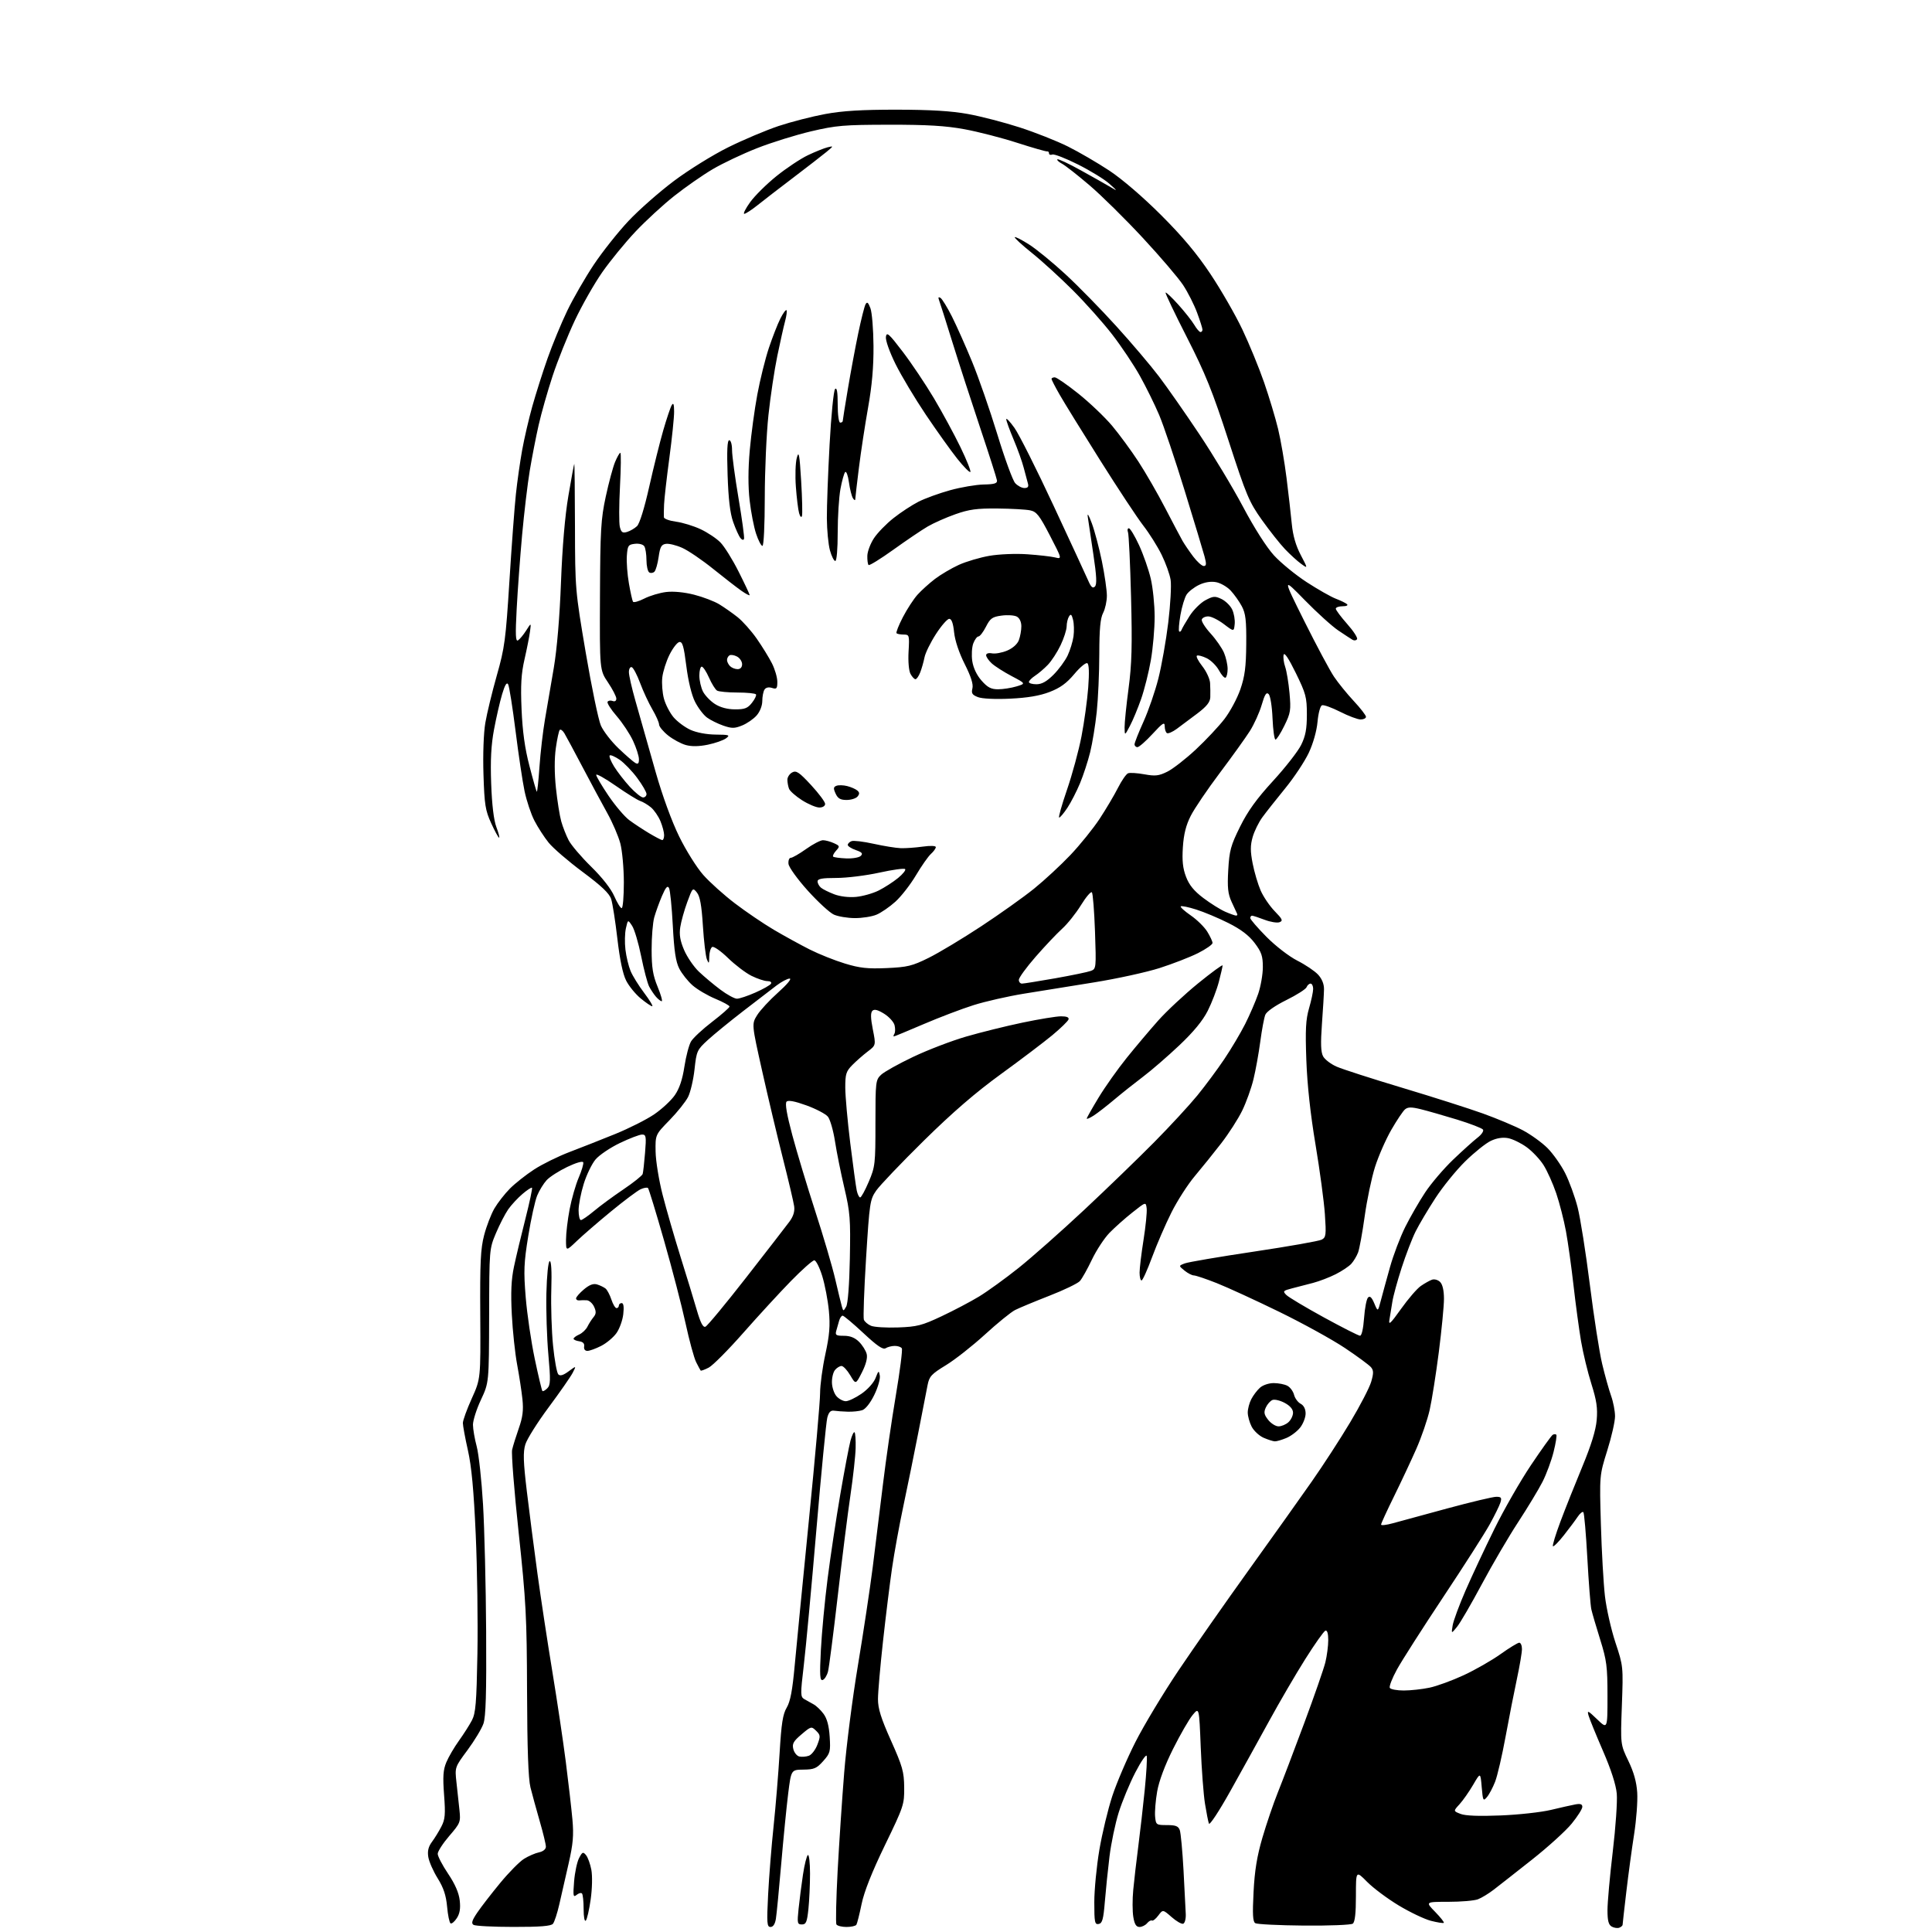 <?xml version="1.0" encoding="UTF-8" standalone="no"?>
<!-- Filename: 286bc8d7ed54e738a5ecfd8fe4b494a6a37ad7b1355ca5e8a9e600408ce4c0e2.svg -->
<!-- Created with https://svgstud.io -->
<svg
  version="1.1"
  xmlns="http://www.w3.org/2000/svg"
  xmlns:xlink="http://www.w3.org/1999/xlink"
  xmlns:svg="http://www.w3.org/2000/svg"
  xmlns:rdf="http://www.w3.org/1999/02/22-rdf-syntax-ns#"
  xmlns:cc="http://creativecommons.org/ns#"
  xmlns:dc="http://purl.org/dc/elements/1.1/"
  viewBox="0 0 768 768"
  width="768"
  height="768"
  role="img"
  aria-labelledby="titleID descID"
>
  <title id="titleID">bald weatherman</title>
  <desc id="descID">AI-generated SVG illustration: bald weatherman, created on https://svgstud.io</desc>

  <rect width="100%" height="100%" fill="white" />


  <path stroke="none" fill="black" fill-rule="evenodd" d="M643.69,766.29C642.97,766.57 641.62,766.37 640.69,765.85C639.42,765.13 639.00,763.52 639.00,759.31C639.00,756.24 639.94,745.80 641.09,736.11C642.25,726.43 642.97,716.02 642.69,713.00C642.37,709.46 640.42,703.41 637.20,696.00C634.46,689.67 631.89,683.38 631.49,682.00C630.85,679.75 631.19,679.90 634.89,683.45C639.00,687.41 639.00,687.41 639.00,674.21C639.00,662.46 638.68,660.01 636.10,651.76C634.51,646.67 632.92,641.26 632.58,639.73C632.24,638.21 631.52,629.03 630.99,619.33C630.46,609.63 629.75,601.43 629.40,601.10C629.06,600.77 628.04,601.61 627.14,602.96C626.24,604.32 623.77,607.61 621.66,610.29C619.55,612.97 617.60,614.93 617.32,614.65C617.04,614.37 618.39,609.95 620.31,604.82C622.23,599.69 626.14,589.88 629.00,583.00C632.52,574.51 634.36,568.57 634.71,564.49C635.13,559.73 634.68,556.72 632.60,550.12C631.15,545.53 629.30,537.89 628.49,533.14C627.69,528.39 626.34,518.42 625.50,511.00C624.66,503.57 623.31,493.87 622.49,489.43C621.67,484.99 619.93,478.20 618.62,474.34C617.30,470.48 615.05,465.45 613.60,463.16C612.15,460.86 609.12,457.65 606.87,456.02C604.61,454.38 601.29,452.77 599.48,452.43C597.33,452.03 594.95,452.40 592.61,453.52C590.63,454.45 586.07,458.11 582.46,461.65C578.86,465.18 573.51,471.77 570.58,476.29C567.64,480.80 564.12,486.75 562.74,489.50C561.36,492.25 558.85,498.77 557.16,504.00C555.47,509.23 553.81,515.30 553.48,517.50C553.14,519.70 552.63,522.85 552.34,524.50C551.90,526.98 552.70,526.25 556.95,520.29C559.77,516.32 563.30,512.23 564.79,511.20C566.28,510.17 568.27,509.05 569.22,508.71C570.18,508.36 571.62,508.76 572.47,509.61C573.45,510.59 574.00,513.01 574.00,516.32C574.00,519.17 573.07,528.70 571.95,537.50C570.82,546.30 569.18,556.65 568.31,560.50C567.44,564.35 565.05,571.33 562.98,576.00C560.92,580.67 556.93,589.17 554.12,594.88C551.30,600.59 549.00,605.62 549.00,606.04C549.00,606.47 551.14,606.23 553.75,605.50C556.36,604.78 566.13,602.12 575.46,599.59C584.79,597.07 593.48,595.00 594.78,595.00C596.76,595.00 597.03,595.36 596.45,597.25C596.07,598.49 594.14,602.42 592.16,606.00C590.18,609.58 581.86,622.59 573.67,634.91C565.48,647.24 557.22,660.16 555.32,663.63C553.41,667.10 552.13,670.41 552.48,670.97C552.83,671.54 555.32,672.00 558.01,672.00C560.70,672.00 565.29,671.50 568.20,670.89C571.12,670.29 577.25,668.05 581.84,665.92C586.43,663.79 593.04,660.01 596.52,657.52C600.01,655.03 603.34,653.00 603.93,653.00C604.52,653.00 605.00,654.13 605.00,655.52C605.00,656.90 604.11,662.19 603.02,667.27C601.93,672.35 599.90,682.68 598.51,690.24C597.13,697.79 595.25,705.89 594.34,708.24C593.43,710.58 591.97,713.34 591.09,714.37C589.60,716.12 589.47,715.87 589.00,710.37C588.50,704.50 588.50,704.50 585.59,709.50C583.98,712.25 581.55,715.72 580.18,717.22C577.69,719.93 577.69,719.93 580.60,721.06C582.50,721.81 587.98,722.02 596.50,721.67C603.65,721.39 612.65,720.39 616.50,719.47C620.35,718.54 624.74,717.56 626.25,717.28C628.24,716.91 629.00,717.18 629.00,718.25C629.00,719.07 627.11,722.06 624.79,724.90C622.48,727.75 615.39,734.18 609.04,739.20C602.69,744.21 595.84,749.60 593.80,751.16C591.77,752.73 588.93,754.46 587.49,755.00C586.05,755.55 580.76,756.00 575.73,756.00C566.59,756.00 566.59,756.00 570.48,759.98C572.62,762.17 574.17,764.14 573.94,764.36C573.70,764.58 571.38,764.21 568.80,763.55C566.21,762.88 560.44,760.12 555.96,757.42C551.48,754.71 545.83,750.49 543.41,748.03C539.00,743.56 539.00,743.56 539.00,753.66C539.00,760.58 538.61,764.05 537.75,764.68C537.06,765.19 528.35,765.53 518.39,765.45C508.42,765.36 499.70,764.93 498.99,764.49C498.01,763.89 497.85,760.97 498.31,752.10C498.74,743.58 499.68,737.85 501.83,730.50C503.44,725.00 506.20,716.90 507.97,712.50C509.74,708.10 514.45,695.73 518.44,685.00C522.43,674.27 526.21,663.39 526.85,660.81C527.48,658.23 528.00,654.25 528.00,651.97C528.00,649.34 527.59,647.97 526.87,648.21C526.25,648.42 522.64,653.52 518.85,659.54C515.05,665.57 508.63,676.58 504.57,684.00C500.50,691.42 493.55,703.99 489.12,711.91C484.58,720.03 480.84,725.71 480.56,724.91C480.28,724.14 479.58,720.58 479.00,717.00C478.42,713.42 477.66,703.33 477.31,694.56C476.68,678.62 476.68,678.62 474.09,681.74C472.66,683.45 469.17,689.52 466.31,695.22C463.03,701.79 460.71,708.01 459.99,712.14C459.36,715.74 459.00,720.22 459.17,722.09C459.49,725.40 459.63,725.50 463.88,725.50C467.35,725.50 468.41,725.91 468.98,727.50C469.38,728.60 470.05,735.80 470.47,743.50C470.89,751.20 471.29,759.03 471.36,760.90C471.44,762.78 470.98,764.49 470.34,764.71C469.71,764.93 467.63,763.74 465.73,762.06C462.26,759.02 462.26,759.02 460.44,761.45C459.44,762.79 458.30,763.69 457.92,763.45C457.54,763.22 456.67,763.69 455.99,764.51C455.31,765.33 453.95,766.00 452.97,766.00C451.66,766.00 450.99,764.93 450.51,762.03C450.14,759.85 450.12,755.01 450.48,751.28C450.83,747.55 451.73,739.77 452.48,734.00C453.23,728.23 454.39,718.06 455.06,711.40C455.72,704.75 456.07,698.71 455.83,697.99C455.59,697.27 453.55,700.24 451.30,704.59C449.05,708.94 446.08,716.10 444.70,720.50C443.32,724.90 441.68,732.77 441.04,738.00C440.40,743.23 439.57,751.32 439.19,755.99C438.62,762.95 438.18,764.54 436.75,764.81C435.19,765.11 435.00,764.18 435.00,756.17C435.00,751.24 435.91,741.87 437.01,735.35C438.12,728.83 440.43,719.23 442.14,714.00C443.86,708.77 447.99,699.10 451.34,692.50C454.68,685.90 462.40,673.08 468.50,664.00C474.61,654.92 487.19,636.92 496.48,624.00C505.76,611.08 517.01,595.28 521.47,588.90C525.94,582.52 532.80,571.95 536.71,565.40C540.63,558.86 544.39,551.60 545.07,549.28C546.06,545.88 546.05,544.76 544.99,543.49C544.27,542.63 539.60,539.18 534.60,535.84C529.60,532.50 517.86,526.03 508.51,521.47C499.15,516.90 488.00,511.78 483.72,510.08C479.45,508.39 475.33,507.00 474.58,507.00C473.84,507.00 472.16,506.13 470.86,505.08C468.50,503.16 468.50,503.16 471.00,502.21C472.38,501.69 484.75,499.58 498.50,497.53C512.25,495.47 524.35,493.34 525.39,492.78C527.11,491.87 527.23,490.95 526.66,482.64C526.32,477.61 524.64,465.18 522.94,455.00C520.91,442.90 519.65,431.30 519.29,421.45C518.85,409.29 519.06,405.32 520.37,400.79C521.27,397.71 522.00,394.25 522.00,393.10C522.00,391.94 521.54,391.00 520.97,391.00C520.40,391.00 519.69,391.64 519.39,392.42C519.09,393.20 515.47,395.50 511.35,397.54C506.91,399.73 503.49,402.12 502.98,403.38C502.51,404.54 501.61,409.32 500.99,414.00C500.37,418.68 499.15,425.43 498.28,429.00C497.42,432.57 495.40,438.20 493.79,441.50C492.18,444.80 488.42,450.65 485.44,454.50C482.46,458.35 477.75,464.20 474.97,467.50C472.18,470.80 467.99,477.32 465.65,482.00C463.30,486.68 459.85,494.66 457.97,499.75C456.09,504.84 454.21,509.00 453.78,509.00C453.35,509.00 453.00,507.59 453.00,505.87C453.00,504.15 453.71,498.30 454.57,492.88C455.43,487.46 455.99,481.83 455.82,480.37C455.50,477.73 455.50,477.73 450.15,481.97C447.20,484.30 443.10,487.95 441.03,490.08C438.96,492.22 435.82,497.01 434.05,500.73C432.28,504.45 430.13,508.28 429.28,509.23C428.43,510.18 422.96,512.82 417.12,515.09C411.28,517.37 405.15,519.92 403.50,520.76C401.85,521.60 396.45,525.99 391.50,530.52C386.55,535.04 379.57,540.53 376.00,542.70C370.26,546.20 369.41,547.12 368.73,550.58C368.31,552.74 366.65,561.25 365.04,569.50C363.43,577.75 360.77,590.80 359.14,598.50C357.50,606.20 355.45,617.45 354.58,623.50C353.70,629.55 352.09,642.60 351.00,652.50C349.91,662.40 349.01,672.71 349.01,675.41C349.00,679.18 350.20,683.02 354.18,691.91C358.77,702.18 359.37,704.30 359.43,710.52C359.50,717.30 359.23,718.11 351.76,733.52C346.59,744.19 343.52,751.95 342.50,756.86C341.67,760.91 340.73,764.62 340.43,765.11C340.13,765.60 338.36,766.00 336.50,766.00C334.64,766.00 332.84,765.55 332.50,765.00C332.16,764.46 332.38,754.89 332.97,743.75C333.57,732.61 334.75,714.95 335.59,704.50C336.43,694.05 338.88,674.92 341.04,662.00C343.19,649.07 345.84,631.52 346.92,623.00C348.00,614.47 349.83,599.62 350.99,590.00C352.15,580.38 354.45,564.51 356.10,554.74C357.75,544.97 358.83,536.53 358.49,535.99C358.16,535.44 356.90,535.01 355.69,535.02C354.49,535.02 352.85,535.44 352.06,535.94C351.00,536.61 348.69,535.04 343.21,529.92C339.13,526.12 335.42,523.00 334.97,523.00C334.51,523.00 333.88,523.90 333.57,525.00C333.26,526.10 332.74,527.90 332.43,529.00C331.94,530.74 332.34,531.00 335.48,531.00C337.96,531.00 339.84,531.75 341.50,533.41C342.83,534.74 344.19,536.91 344.52,538.23C344.91,539.77 344.24,542.36 342.65,545.51C340.17,550.40 340.17,550.40 337.99,546.70C336.78,544.66 335.23,543.00 334.52,543.00C333.82,543.00 332.65,543.71 331.93,544.59C331.20,545.46 330.65,547.74 330.71,549.65C330.76,551.56 331.59,554.00 332.56,555.06C333.52,556.13 335.17,557.00 336.22,557.00C337.28,557.00 340.09,555.66 342.46,554.03C344.94,552.32 347.33,549.65 348.05,547.78C349.23,544.74 349.35,544.67 349.74,546.83C349.97,548.11 348.98,551.57 347.53,554.52C345.96,557.74 344.03,560.17 342.73,560.58C341.54,560.96 338.98,561.23 337.03,561.17C335.09,561.12 332.64,560.94 331.59,560.78C330.19,560.58 329.46,561.32 328.86,563.54C328.42,565.21 326.47,585.23 324.53,608.04C322.59,630.84 320.34,655.11 319.52,661.97C318.14,673.65 318.15,674.51 319.77,675.46C320.72,676.02 322.36,676.93 323.40,677.49C324.45,678.04 326.23,679.74 327.36,681.26C328.76,683.15 329.53,686.02 329.81,690.37C330.19,696.29 330.01,696.96 327.23,700.07C324.64,702.97 323.61,703.41 319.37,703.45C314.50,703.50 314.50,703.50 313.31,713.00C312.66,718.23 311.41,730.83 310.54,741.00C309.67,751.17 308.72,760.96 308.43,762.75C308.09,764.85 307.34,766.00 306.30,766.00C304.87,766.00 304.76,764.56 305.34,753.13C305.70,746.06 306.68,733.79 307.52,725.88C308.35,717.97 309.43,704.88 309.91,696.79C310.61,685.09 311.18,681.41 312.74,678.79C314.17,676.37 315.01,671.94 315.91,662.00C316.59,654.58 319.14,628.50 321.57,604.06C324.01,579.62 326.00,557.00 326.00,553.79C326.00,550.59 326.94,543.61 328.10,538.28C329.75,530.67 330.05,526.98 329.49,521.05C329.10,516.90 327.91,510.69 326.85,507.25C325.79,503.81 324.37,501.00 323.69,501.00C323.01,501.00 318.83,504.71 314.39,509.25C309.96,513.79 301.46,523.04 295.49,529.81C289.53,536.58 283.34,542.81 281.74,543.64C280.13,544.47 278.69,545.00 278.53,544.82C278.38,544.65 277.57,543.15 276.74,541.50C275.90,539.85 274.00,532.88 272.51,526.00C271.02,519.12 267.18,504.35 263.98,493.17C260.79,481.99 257.91,472.58 257.59,472.26C257.27,471.94 255.94,472.16 254.65,472.75C253.35,473.34 248.06,477.31 242.89,481.56C237.73,485.80 231.59,491.11 229.25,493.35C225.00,497.42 225.00,497.42 225.00,492.80C225.00,490.26 225.65,484.80 226.44,480.67C227.23,476.55 228.85,470.91 230.04,468.14C231.23,465.37 232.04,462.63 231.85,462.05C231.64,461.44 229.03,462.18 225.50,463.87C222.20,465.45 218.51,467.81 217.30,469.13C216.09,470.45 214.40,473.19 213.55,475.22C212.70,477.26 211.10,484.48 210.00,491.28C208.25,502.00 208.12,505.23 208.98,515.71C209.52,522.36 211.14,533.36 212.57,540.15C214.00,546.94 215.37,552.70 215.61,552.94C215.85,553.18 216.72,552.71 217.55,551.88C218.84,550.59 218.90,548.71 217.98,538.44C217.39,531.87 217.04,520.91 217.20,514.08C217.37,506.97 217.93,501.52 218.50,501.33C219.14,501.12 219.38,505.21 219.15,512.75C218.96,519.21 219.27,529.18 219.85,534.89C220.42,540.61 221.36,545.76 221.94,546.34C222.67,547.07 223.91,546.70 226.06,545.11C229.13,542.84 229.13,542.84 227.65,545.71C226.84,547.28 222.52,553.48 218.07,559.47C213.62,565.46 209.45,572.09 208.82,574.21C207.90,577.27 208.02,581.08 209.42,592.78C210.39,600.88 212.29,615.60 213.64,625.50C215.00,635.40 217.66,652.90 219.55,664.39C221.44,675.88 223.86,692.08 224.92,700.39C225.98,708.70 227.16,719.01 227.55,723.30C228.11,729.59 227.81,732.98 226.03,740.80C224.81,746.13 223.15,753.42 222.34,756.98C221.53,760.55 220.39,764.03 219.81,764.73C219.04,765.65 214.74,766.00 204.13,765.98C196.08,765.98 188.93,765.61 188.23,765.16C187.27,764.55 187.63,763.37 189.73,760.28C191.25,758.03 195.33,752.76 198.80,748.55C202.26,744.35 206.54,740.01 208.30,738.92C210.06,737.82 212.74,736.66 214.25,736.34C215.92,735.98 217.00,735.09 217.00,734.08C217.00,733.16 215.90,728.61 214.55,723.96C213.21,719.31 211.55,713.25 210.86,710.50C210.01,707.06 209.58,695.18 209.51,672.50C209.42,642.65 209.10,636.61 206.18,609.28C204.40,592.66 203.23,577.81 203.58,576.28C203.93,574.75 205.13,570.91 206.24,567.74C207.79,563.35 208.13,560.62 207.68,556.24C207.35,553.08 206.40,546.90 205.58,542.50C204.75,538.10 203.79,529.10 203.45,522.50C203.00,513.68 203.23,508.65 204.32,503.50C205.13,499.65 207.17,491.11 208.85,484.53C210.52,477.94 211.71,472.37 211.48,472.15C211.26,471.92 209.55,473.04 207.69,474.62C205.83,476.20 203.29,478.94 202.05,480.70C200.82,482.47 198.61,486.74 197.15,490.20C194.51,496.47 194.50,496.64 194.44,523.05C194.37,549.61 194.37,549.61 191.19,556.42C189.43,560.16 188.01,564.64 188.01,566.36C188.02,568.09 188.69,571.98 189.50,575.00C190.31,578.02 191.44,588.38 192.01,598.00C192.58,607.62 193.14,630.35 193.25,648.50C193.40,673.20 193.12,682.43 192.17,685.19C191.46,687.22 188.61,691.95 185.84,695.69C180.79,702.50 180.79,702.50 181.45,708.50C181.82,711.80 182.35,716.75 182.64,719.50C183.15,724.30 182.99,724.71 178.58,729.83C176.06,732.76 174.00,735.96 174.00,736.93C174.00,737.89 175.85,741.45 178.12,744.82C180.90,748.96 182.41,752.43 182.75,755.46C183.11,758.67 182.77,760.70 181.58,762.51C180.66,763.92 179.55,764.84 179.10,764.56C178.65,764.28 178.03,761.30 177.73,757.93C177.32,753.43 176.32,750.43 173.99,746.67C172.23,743.85 170.56,740.04 170.26,738.21C169.87,735.82 170.28,734.11 171.70,732.19C172.80,730.71 174.48,727.97 175.45,726.09C176.94,723.22 177.11,721.23 176.53,713.50C175.98,706.20 176.16,703.55 177.43,700.52C178.30,698.43 180.55,694.58 182.42,691.98C184.29,689.37 186.62,685.72 187.59,683.87C189.09,681.01 189.42,677.01 189.78,657.50C190.01,644.85 189.71,623.48 189.11,610.00C188.33,592.45 187.45,582.96 186.01,576.55C184.90,571.63 184.00,566.74 184.00,565.68C184.00,564.62 185.59,560.23 187.53,555.93C191.07,548.10 191.07,548.10 190.91,522.80C190.78,501.84 191.04,496.39 192.45,491.00C193.38,487.43 195.22,482.65 196.53,480.39C197.85,478.13 200.63,474.57 202.71,472.47C204.79,470.38 209.14,466.95 212.36,464.86C215.58,462.77 221.88,459.67 226.36,457.96C230.84,456.26 238.99,453.04 244.49,450.81C249.98,448.58 256.97,445.06 260.03,442.98C263.08,440.91 266.78,437.47 268.25,435.35C270.07,432.72 271.28,429.13 272.06,424.00C272.69,419.88 273.88,415.38 274.69,414.00C275.51,412.62 279.28,409.11 283.09,406.19C286.89,403.27 290.00,400.54 290.00,400.12C290.00,399.71 287.46,398.32 284.36,397.03C281.26,395.74 277.18,393.34 275.30,391.69C273.42,390.04 271.04,387.04 270.02,385.03C268.62,382.29 267.98,378.03 267.45,367.94C267.06,360.55 266.39,353.83 265.94,353.00C265.35,351.89 264.63,352.70 263.14,356.18C262.04,358.75 260.66,362.57 260.07,364.67C259.49,366.78 259.02,372.55 259.03,377.50C259.04,384.65 259.53,387.68 261.41,392.25C262.71,395.41 263.45,398.00 263.04,398.00C262.64,398.00 261.62,397.21 260.78,396.25C259.94,395.29 258.71,393.44 258.04,392.15C257.37,390.85 255.95,385.47 254.89,380.19C253.82,374.90 252.20,369.44 251.28,368.04C249.60,365.50 249.60,365.50 248.81,369.00C248.37,370.93 248.29,374.75 248.62,377.50C248.95,380.25 249.86,384.05 250.65,385.95C251.43,387.86 253.87,391.79 256.07,394.70C258.27,397.62 259.70,400.00 259.26,400.00C258.82,400.00 256.77,398.61 254.70,396.90C252.63,395.20 250.03,392.02 248.92,389.83C247.58,387.22 246.39,381.52 245.42,373.18C244.61,366.21 243.50,359.10 242.95,357.39C242.21,355.13 239.12,352.19 231.60,346.60C225.91,342.37 219.83,337.13 218.08,334.95C216.33,332.78 213.80,328.86 212.45,326.25C211.09,323.64 209.33,318.35 208.52,314.50C207.71,310.65 206.10,299.85 204.93,290.50C203.75,281.15 202.44,272.85 202.00,272.05C201.44,271.04 200.71,272.24 199.59,276.00C198.71,278.97 197.27,285.24 196.39,289.95C195.23,296.14 194.91,302.09 195.25,311.50C195.55,319.92 196.28,326.00 197.31,328.75C198.19,331.09 198.68,333.00 198.40,333.00C198.12,333.00 196.70,330.41 195.26,327.25C192.93,322.16 192.57,319.93 192.19,307.87C191.93,299.92 192.24,291.39 192.92,287.37C193.56,283.59 195.62,275.10 197.49,268.50C200.61,257.53 201.04,254.32 202.50,231.00C203.38,216.97 204.54,201.45 205.07,196.50C205.59,191.55 206.71,183.68 207.55,179.00C208.39,174.32 210.22,166.45 211.61,161.50C213.00,156.55 215.71,148.00 217.65,142.50C219.58,137.00 223.12,128.45 225.50,123.50C227.89,118.55 232.65,110.30 236.08,105.16C239.51,100.03 245.70,92.23 249.83,87.84C253.96,83.45 262.08,76.30 267.88,71.95C273.67,67.60 283.38,61.57 289.46,58.56C295.53,55.55 304.57,51.74 309.54,50.08C314.51,48.43 322.84,46.29 328.04,45.33C334.94,44.05 342.63,43.59 356.50,43.60C369.96,43.62 378.21,44.12 384.79,45.32C389.90,46.25 399.12,48.64 405.29,50.63C411.46,52.62 420.10,56.04 424.50,58.23C428.90,60.42 436.32,64.75 441.00,67.84C446.07,71.19 454.36,78.31 461.54,85.49C470.11,94.05 475.79,100.83 481.23,109.01C485.44,115.33 491.13,125.22 493.87,131.00C496.61,136.78 500.49,146.22 502.49,152.00C504.49,157.78 507.00,166.10 508.06,170.50C509.12,174.90 510.63,183.68 511.42,190.00C512.21,196.32 513.15,204.57 513.51,208.31C513.96,212.91 515.11,216.91 517.06,220.61C519.94,226.10 519.94,226.10 517.22,224.13C515.72,223.05 512.86,220.44 510.84,218.33C508.83,216.23 504.69,210.99 501.63,206.70C496.54,199.54 495.44,196.93 488.38,175.20C481.99,155.52 479.18,148.55 471.82,134.11C466.94,124.55 463.13,116.54 463.34,116.32C463.56,116.10 465.84,118.25 468.39,121.09C470.95,123.94 473.81,127.55 474.74,129.13C475.67,130.71 476.78,132.00 477.22,132.00C477.65,132.00 478.00,131.57 478.00,131.04C478.00,130.51 477.04,127.47 475.86,124.29C474.68,121.10 472.19,116.18 470.32,113.34C468.46,110.51 461.25,102.06 454.30,94.58C447.35,87.09 437.81,77.67 433.08,73.64C428.36,69.61 423.45,65.76 422.16,65.08C420.88,64.40 420.05,63.61 420.33,63.34C420.61,63.06 424.81,65.03 429.67,67.72C434.52,70.41 439.85,73.41 441.50,74.40C444.33,76.10 444.30,76.02 441.00,73.05C439.07,71.31 433.48,67.88 428.57,65.41C423.66,62.94 419.05,61.15 418.32,61.43C417.59,61.71 417.00,61.50 417.00,60.97C417.00,60.44 416.66,60.08 416.25,60.18C415.84,60.28 410.50,58.75 404.38,56.78C398.27,54.80 388.82,52.37 383.38,51.37C375.92,50.00 368.60,49.56 353.50,49.58C335.48,49.60 332.40,49.86 322.40,52.21C316.30,53.65 306.62,56.66 300.90,58.92C295.18,61.17 287.26,64.92 283.30,67.26C279.34,69.59 272.47,74.38 268.02,77.90C263.57,81.42 256.62,87.82 252.56,92.13C248.51,96.43 242.60,103.66 239.43,108.18C236.26,112.71 231.33,121.38 228.47,127.45C225.61,133.53 221.64,143.45 219.65,149.50C217.66,155.55 215.17,164.32 214.11,169.00C213.05,173.68 211.47,181.78 210.60,187.00C209.73,192.22 208.36,203.75 207.55,212.60C206.75,221.46 205.77,234.70 205.39,242.01C204.83,252.47 204.95,255.15 205.92,254.55C206.60,254.13 208.06,252.37 209.16,250.64C211.15,247.50 211.15,247.50 210.69,251.00C210.44,252.93 209.46,257.88 208.52,262.00C207.18,267.84 206.92,272.27 207.33,282.00C207.71,290.78 208.63,297.46 210.45,304.43C211.86,309.89 213.19,314.52 213.38,314.72C213.58,314.91 214.06,310.44 214.45,304.79C214.84,299.13 215.83,290.68 216.63,286.00C217.44,281.32 219.02,272.10 220.14,265.50C221.41,257.98 222.48,245.29 223.00,231.50C223.54,217.32 224.58,205.08 225.95,197.05C227.11,190.21 228.16,184.51 228.28,184.39C228.40,184.27 228.53,195.49 228.56,209.33C228.61,234.20 228.67,234.80 232.84,259.44C235.17,273.15 237.88,286.20 238.87,288.44C239.86,290.67 243.01,294.74 245.87,297.48C248.74,300.22 251.73,302.83 252.54,303.28C253.63,303.89 254.00,303.52 253.99,301.80C253.98,300.53 252.93,297.25 251.65,294.50C250.37,291.74 247.44,287.32 245.15,284.67C242.85,282.02 241.22,279.45 241.52,278.97C241.82,278.48 242.72,278.34 243.53,278.65C244.42,278.99 245.00,278.62 245.00,277.71C245.00,276.88 243.51,273.99 241.69,271.28C238.37,266.36 238.37,266.36 238.50,236.93C238.61,210.74 238.86,206.39 240.80,197.40C242.00,191.84 243.66,185.66 244.50,183.65C245.34,181.64 246.28,180.00 246.59,180.00C246.91,180.00 246.84,186.04 246.45,193.41C246.06,200.79 246.04,208.02 246.40,209.47C246.95,211.63 247.47,211.99 249.28,211.45C250.50,211.09 252.27,210.05 253.22,209.15C254.26,208.14 256.16,202.02 258.07,193.50C259.80,185.80 262.31,175.71 263.65,171.08C264.99,166.45 266.50,161.95 267.01,161.08C267.69,159.93 267.95,160.61 267.97,163.62C267.99,165.88 267.13,174.20 266.07,182.12C265.01,190.03 264.07,198.30 263.98,200.50C263.88,202.70 263.85,205.00 263.90,205.62C263.96,206.24 266.14,207.03 268.75,207.38C271.36,207.73 275.75,209.08 278.50,210.37C281.25,211.66 284.79,214.01 286.36,215.61C287.94,217.20 291.20,222.43 293.61,227.23C296.03,232.03 298.00,236.22 298.00,236.55C298.00,236.87 296.54,236.11 294.75,234.86C292.96,233.61 287.90,229.69 283.50,226.15C279.10,222.60 273.57,218.84 271.21,217.79C268.85,216.73 265.93,216.01 264.72,216.19C262.91,216.44 262.39,217.37 261.82,221.39C261.44,224.07 260.69,226.71 260.15,227.25C259.61,227.79 258.69,227.92 258.09,227.55C257.49,227.18 256.99,225.00 256.98,222.69C256.98,220.39 256.59,217.90 256.13,217.17C255.65,216.41 254.03,215.98 252.39,216.17C249.74,216.47 249.47,216.87 249.18,220.95C249.01,223.40 249.37,228.33 250.00,231.90C250.62,235.47 251.35,238.75 251.62,239.19C251.89,239.63 253.92,239.06 256.12,237.94C258.33,236.81 262.26,235.64 264.85,235.33C267.74,234.99 272.03,235.41 275.95,236.41C279.46,237.31 283.95,239.02 285.92,240.22C287.89,241.42 291.16,243.71 293.19,245.32C295.21,246.92 298.64,250.77 300.81,253.87C302.97,256.97 305.70,261.39 306.87,263.71C308.04,266.03 309.00,269.32 309.00,271.03C309.00,273.74 308.73,274.05 306.88,273.46C305.54,273.04 304.43,273.29 303.89,274.14C303.42,274.89 303.02,276.94 303.02,278.69C303.01,280.57 302.07,282.94 300.75,284.43C299.51,285.83 296.93,287.61 295.00,288.39C292.02,289.60 290.91,289.61 287.56,288.46C285.39,287.71 282.46,286.27 281.06,285.25C279.65,284.23 277.50,281.39 276.27,278.95C274.91,276.23 273.57,270.69 272.82,264.72C271.83,256.85 271.28,254.99 270.04,255.22C269.19,255.37 267.43,257.66 266.12,260.30C264.81,262.93 263.53,266.99 263.27,269.31C263.01,271.62 263.30,275.41 263.92,277.71C264.54,280.02 266.26,283.34 267.73,285.10C269.21,286.85 272.24,289.11 274.46,290.12C276.87,291.22 280.92,291.98 284.50,292.01C289.91,292.06 290.32,292.20 288.62,293.49C287.58,294.27 284.34,295.41 281.42,296.02C277.87,296.75 274.94,296.80 272.62,296.16C270.71,295.63 267.54,293.92 265.57,292.35C263.61,290.78 261.99,288.82 261.99,288.00C261.98,287.18 260.79,284.48 259.33,282.00C257.88,279.52 255.69,274.82 254.47,271.54C253.25,268.27 251.75,265.42 251.13,265.21C250.51,265.00 250.00,265.88 250.00,267.17C250.00,268.46 251.16,273.56 252.57,278.51C253.98,283.45 255.39,288.40 255.69,289.50C256.00,290.60 258.24,298.48 260.66,307.00C263.32,316.35 267.02,326.47 269.97,332.50C272.66,338.00 276.97,344.88 279.55,347.79C282.12,350.70 287.79,355.79 292.14,359.10C296.49,362.42 303.43,367.13 307.57,369.58C311.71,372.02 318.14,375.55 321.84,377.42C325.55,379.29 331.86,381.81 335.86,383.02C341.76,384.82 344.87,385.16 352.45,384.83C360.72,384.46 362.60,384.01 369.14,380.77C373.19,378.77 382.57,373.13 390.00,368.24C397.43,363.35 406.89,356.62 411.04,353.27C415.18,349.92 421.71,343.88 425.54,339.84C429.37,335.80 434.57,329.35 437.11,325.50C439.64,321.65 442.92,316.12 444.40,313.20C445.87,310.29 447.69,307.67 448.43,307.39C449.17,307.10 452.09,307.29 454.91,307.80C459.24,308.59 460.65,308.43 464.04,306.75C466.24,305.66 471.34,301.69 475.36,297.94C479.38,294.18 484.51,288.72 486.75,285.80C488.99,282.89 491.84,277.57 493.07,274.00C494.84,268.84 495.33,265.12 495.40,256.00C495.48,246.57 495.16,243.87 493.64,241.00C492.61,239.07 490.62,236.27 489.21,234.76C487.80,233.26 485.20,231.75 483.42,231.42C481.35,231.03 478.93,231.41 476.66,232.49C474.71,233.42 472.48,235.15 471.70,236.34C470.92,237.53 469.81,241.20 469.24,244.50C468.67,247.80 468.44,250.72 468.74,251.00C469.03,251.28 469.45,251.00 469.68,250.39C469.90,249.77 471.33,247.30 472.86,244.89C474.39,242.47 477.22,239.65 479.15,238.61C482.27,236.94 482.98,236.88 485.57,238.12C487.17,238.89 489.08,240.76 489.80,242.27C490.53,243.79 490.98,246.40 490.81,248.08C490.50,251.13 490.50,251.13 486.50,248.09C484.30,246.42 481.52,245.04 480.33,245.03C479.14,245.01 477.97,245.56 477.73,246.25C477.48,246.94 479.06,249.44 481.22,251.81C483.38,254.18 485.79,257.65 486.58,259.53C487.36,261.40 488.00,264.27 488.00,265.91C488.00,267.54 487.64,269.11 487.19,269.38C486.75,269.65 485.57,268.36 484.57,266.50C483.57,264.65 481.37,262.46 479.67,261.64C477.97,260.81 476.23,260.36 475.79,260.63C475.36,260.90 476.32,262.78 477.92,264.81C479.53,266.84 480.93,269.85 481.03,271.50C481.13,273.15 481.16,275.70 481.11,277.16C481.03,279.12 479.67,280.82 475.91,283.66C473.11,285.77 469.45,288.50 467.79,289.73C466.12,290.96 464.36,291.72 463.88,291.42C463.39,291.13 463.00,289.90 462.99,288.69C462.99,286.86 462.20,287.35 458.15,291.75C455.49,294.64 452.79,297.00 452.16,297.00C451.52,297.00 451.00,296.49 451.00,295.88C451.00,295.26 452.60,291.20 454.56,286.87C456.52,282.53 459.18,274.82 460.47,269.72C461.76,264.63 463.53,254.62 464.40,247.48C465.26,240.34 465.69,232.70 465.34,230.50C464.99,228.30 463.38,223.80 461.75,220.50C460.13,217.20 456.86,212.00 454.49,208.95C452.11,205.89 444.38,194.18 437.30,182.93C430.21,171.68 422.97,159.95 421.21,156.86C419.44,153.78 418.00,150.97 418.00,150.63C418.00,150.28 418.58,150.00 419.29,150.00C420.00,150.00 424.23,152.93 428.70,156.50C433.17,160.08 439.19,165.82 442.08,169.25C444.96,172.69 449.67,179.10 452.54,183.50C455.41,187.90 460.21,196.22 463.20,202.00C466.20,207.78 469.29,213.62 470.07,215.00C470.86,216.38 472.78,219.19 474.33,221.25C475.89,223.31 477.77,225.00 478.50,225.00C479.56,225.00 479.63,224.21 478.84,221.25C478.29,219.19 474.72,207.38 470.91,195.00C467.10,182.62 462.55,169.12 460.80,165.00C459.06,160.88 455.62,153.90 453.17,149.50C450.73,145.10 445.76,137.68 442.15,133.00C438.54,128.32 431.51,120.43 426.54,115.46C421.57,110.48 414.22,103.78 410.22,100.57C406.22,97.36 403.14,94.53 403.39,94.28C403.63,94.03 406.23,95.37 409.17,97.25C412.10,99.13 418.60,104.46 423.61,109.09C428.61,113.71 437.68,122.97 443.74,129.66C449.81,136.34 457.45,145.34 460.72,149.66C463.99,153.97 471.20,164.29 476.74,172.59C482.29,180.89 490.12,193.91 494.16,201.53C498.56,209.84 503.47,217.54 506.42,220.77C509.13,223.73 514.98,228.52 519.42,231.41C523.87,234.30 529.08,237.26 531.00,237.99C532.92,238.72 534.93,239.70 535.45,240.16C535.99,240.64 535.24,241.00 533.70,241.00C532.21,241.00 531.00,241.43 531.00,241.97C531.00,242.50 533.04,245.22 535.52,248.03C538.01,250.83 539.78,253.55 539.45,254.08C539.13,254.60 538.33,254.72 537.68,254.35C537.03,253.97 534.48,252.30 532.00,250.63C529.52,248.97 523.52,243.53 518.65,238.55C509.81,229.50 509.81,229.50 518.53,247.00C523.33,256.62 528.62,266.52 530.29,269.00C531.96,271.48 535.50,275.84 538.16,278.69C540.82,281.54 543.00,284.36 543.00,284.94C543.00,285.52 542.04,286.00 540.87,286.00C539.70,286.00 536.04,284.63 532.74,282.95C529.43,281.27 526.18,280.10 525.51,280.36C524.83,280.62 524.05,283.52 523.74,286.91C523.41,290.57 522.02,295.49 520.26,299.25C518.64,302.69 514.44,309.03 510.91,313.35C507.39,317.66 503.30,322.84 501.83,324.85C500.36,326.86 498.61,330.41 497.95,332.75C497.00,336.07 497.00,338.36 497.95,343.25C498.62,346.69 500.05,351.52 501.13,354.00C502.21,356.48 504.73,360.17 506.72,362.22C509.81,365.39 510.09,366.03 508.63,366.59C507.69,366.95 505.01,366.51 502.68,365.62C500.34,364.73 498.11,364.00 497.72,364.00C497.32,364.00 497.00,364.43 497.00,364.95C497.00,365.47 499.90,368.83 503.44,372.41C507.08,376.08 512.42,380.20 515.69,381.86C518.89,383.48 522.59,385.97 523.93,387.40C525.49,389.08 526.34,391.15 526.31,393.25C526.29,395.04 525.92,401.25 525.49,407.05C524.93,414.77 525.05,418.23 525.95,419.90C526.62,421.16 529.05,423.01 531.34,424.01C533.63,425.02 545.40,428.81 557.50,432.44C569.60,436.07 584.00,440.66 589.50,442.64C595.00,444.62 602.11,447.60 605.30,449.28C608.48,450.96 612.91,454.15 615.14,456.37C617.36,458.60 620.52,463.07 622.16,466.31C623.80,469.56 626.02,475.65 627.11,479.86C628.19,484.06 630.39,497.93 631.99,510.69C633.59,523.44 635.79,537.62 636.89,542.19C637.98,546.76 639.58,552.47 640.44,554.88C641.30,557.28 642.00,560.94 642.00,563.00C642.00,565.07 640.61,571.20 638.90,576.63C635.81,586.50 635.81,586.50 636.38,606.00C636.69,616.73 637.42,629.55 637.99,634.50C638.57,639.45 640.45,647.75 642.16,652.93C645.27,662.30 645.28,662.48 644.72,677.91C644.15,693.44 644.15,693.44 647.29,699.96C649.45,704.43 650.56,708.38 650.82,712.59C651.04,715.96 650.48,723.39 649.59,729.11C648.69,734.82 647.30,745.12 646.49,752.00C645.68,758.88 645.01,764.79 645.01,765.14C645.00,765.50 644.41,766.01 643.69,766.29zM318.76,765.00C316.96,765.00 316.85,764.51 317.45,758.75C317.81,755.31 318.59,749.22 319.19,745.22C319.79,741.22 320.67,737.70 321.14,737.41C321.61,737.12 322.00,740.44 322.00,744.79C322.00,749.15 321.71,755.47 321.36,758.85C320.81,764.07 320.42,765.00 318.76,765.00zM232.88,763.45C232.37,764.00 232.00,762.10 232.00,758.87C232.00,755.82 231.70,753.04 231.34,752.68C230.98,752.31 230.01,752.58 229.19,753.26C227.87,754.35 227.75,753.69 228.21,747.94C228.50,744.33 229.39,740.13 230.19,738.61C231.48,736.15 231.78,736.02 232.95,737.44C233.68,738.32 234.63,740.94 235.07,743.27C235.52,745.67 235.41,750.74 234.81,755.00C234.23,759.12 233.36,762.93 232.88,763.45zM321.50,697.95C322.60,697.58 324.13,695.61 324.91,693.57C326.20,690.18 326.16,689.72 324.41,688.00C322.54,686.18 322.42,686.21 318.61,689.44C315.38,692.18 314.83,693.17 315.36,695.30C315.71,696.70 316.79,698.03 317.75,698.24C318.71,698.46 320.40,698.33 321.50,697.95zM327.04,667.82C325.92,668.19 325.79,666.11 326.31,655.89C326.66,649.07 327.86,636.30 328.99,627.50C330.11,618.70 332.38,603.64 334.03,594.04C335.68,584.44 337.51,574.83 338.08,572.69C338.66,570.55 339.39,569.05 339.70,569.36C340.01,569.68 340.21,572.48 340.13,575.60C340.06,578.71 339.13,587.16 338.06,594.38C336.99,601.60 334.72,619.65 333.01,634.50C331.30,649.35 329.56,662.82 329.15,664.43C328.74,666.04 327.79,667.57 327.04,667.82zM579.20,646.68C576.90,649.50 576.90,649.50 577.45,646.15C577.74,644.31 580.05,638.08 582.56,632.30C585.08,626.52 590.23,615.51 594.02,607.83C597.80,600.14 604.36,588.70 608.59,582.40C612.82,576.10 616.70,570.69 617.21,570.37C617.72,570.06 618.36,570.03 618.65,570.31C618.93,570.60 618.45,573.68 617.57,577.16C616.70,580.65 614.73,585.98 613.19,589.01C611.65,592.04 607.30,599.24 603.53,605.01C599.75,610.78 593.25,621.88 589.08,629.68C584.91,637.48 580.47,645.13 579.20,646.68zM506.78,572.96C506.08,572.94 504.07,572.30 502.31,571.54C500.56,570.77 498.43,568.79 497.56,567.13C496.70,565.46 496.00,562.93 496.00,561.50C496.00,560.07 496.63,557.68 497.40,556.20C498.17,554.71 499.71,552.66 500.84,551.65C501.99,550.60 504.38,549.80 506.32,549.80C508.21,549.80 510.66,550.28 511.76,550.87C512.87,551.46 514.05,553.07 514.40,554.44C514.74,555.82 515.92,557.42 517.01,558.01C518.28,558.68 519.00,560.10 519.00,561.90C519.00,563.46 518.02,565.97 516.83,567.49C515.64,569.00 513.18,570.86 511.36,571.62C509.55,572.38 507.49,572.98 506.78,572.96zM508.24,567.00C509.40,567.00 511.17,566.26 512.17,565.35C513.18,564.43 514.00,562.74 514.00,561.57C514.00,560.20 512.84,558.83 510.70,557.68C508.89,556.70 506.70,556.18 505.84,556.51C504.98,556.84 503.78,558.18 503.19,559.49C502.30,561.43 502.48,562.34 504.13,564.43C505.24,565.84 507.09,567.00 508.24,567.00zM233.50,537.00C232.54,537.00 232.03,536.30 232.21,535.25C232.40,534.08 231.75,533.39 230.25,533.18C229.01,533.00 228.00,532.55 228.00,532.17C228.00,531.79 229.00,531.03 230.23,530.49C231.46,529.94 232.94,528.54 233.52,527.36C234.10,526.18 235.19,524.48 235.94,523.58C236.99,522.31 237.04,521.39 236.17,519.47C235.55,518.11 234.25,516.95 233.27,516.88C232.30,516.82 230.94,516.84 230.25,516.93C229.56,517.01 229.00,516.66 229.00,516.13C229.00,515.61 230.40,514.00 232.11,512.56C234.30,510.72 235.86,510.13 237.36,510.59C238.54,510.95 240.04,511.68 240.70,512.20C241.36,512.73 242.41,514.70 243.03,516.58C243.65,518.46 244.57,520.00 245.08,520.00C245.58,520.00 246.00,519.55 246.00,519.00C246.00,518.45 246.51,518.00 247.13,518.00C247.87,518.00 248.09,519.50 247.76,522.41C247.49,524.83 246.27,528.22 245.05,529.93C243.83,531.64 241.09,533.94 238.96,535.02C236.82,536.11 234.37,537.00 233.50,537.00zM540.62,530.97C541.29,530.99 541.93,528.19 542.24,523.93C542.52,520.04 543.22,516.38 543.81,515.79C544.57,515.03 545.29,515.71 546.30,518.11C547.72,521.50 547.72,521.50 548.90,517.00C549.55,514.52 551.18,508.56 552.53,503.75C553.87,498.94 556.61,491.74 558.60,487.75C560.60,483.76 564.16,477.57 566.53,474.00C568.89,470.43 573.90,464.56 577.66,460.96C581.42,457.37 585.78,453.45 587.33,452.25C588.89,451.06 589.88,449.62 589.53,449.05C589.18,448.49 584.53,446.69 579.20,445.05C573.86,443.42 567.36,441.56 564.75,440.92C561.07,440.02 559.66,440.04 558.53,440.98C557.72,441.65 555.26,445.31 553.07,449.12C550.87,452.94 547.95,459.60 546.58,463.92C545.22,468.25 543.37,477.07 542.48,483.52C541.58,489.98 540.40,496.44 539.86,497.88C539.31,499.32 538.10,501.33 537.18,502.36C536.26,503.38 533.47,505.25 530.98,506.51C528.50,507.77 524.45,509.32 521.98,509.97C519.52,510.61 515.75,511.59 513.61,512.14C510.01,513.08 509.84,513.27 511.36,514.79C512.27,515.69 518.97,519.69 526.25,523.68C533.54,527.67 540.00,530.95 540.62,530.97zM280.42,527.39C281.16,527.11 288.46,518.30 296.64,507.81C304.81,497.33 312.54,487.35 313.81,485.63C315.38,483.49 315.98,481.55 315.69,479.50C315.46,477.85 313.45,469.30 311.22,460.50C308.99,451.70 305.28,436.08 302.98,425.79C298.79,407.08 298.79,407.08 300.96,403.56C302.16,401.62 305.92,397.55 309.32,394.52C312.86,391.36 314.82,389.01 313.90,389.00C313.02,389.00 310.67,390.24 308.68,391.75C306.69,393.26 300.73,397.84 295.44,401.92C290.14,406.01 283.81,411.18 281.36,413.42C277.09,417.34 276.88,417.80 276.09,425.04C275.64,429.19 274.48,434.14 273.53,436.04C272.57,437.94 269.25,442.10 266.14,445.29C260.50,451.07 260.50,451.07 260.61,457.79C260.67,461.48 261.93,469.23 263.41,475.00C264.89,480.77 268.08,491.80 270.49,499.50C272.91,507.20 275.82,516.74 276.97,520.71C278.46,525.84 279.45,527.76 280.42,527.39zM357.00,527.68C364.54,527.41 366.49,526.91 374.30,523.23C379.15,520.95 385.86,517.41 389.22,515.37C392.58,513.32 399.65,508.21 404.92,504.01C410.19,499.80 421.92,489.42 431.00,480.93C440.07,472.44 452.60,460.32 458.85,454.00C465.10,447.68 472.78,439.35 475.93,435.50C479.08,431.65 483.92,425.12 486.69,421.00C489.46,416.88 493.20,410.58 495.00,407.00C496.80,403.43 499.11,398.07 500.14,395.10C501.16,392.12 502.00,387.32 502.00,384.42C502.00,380.02 501.46,378.45 498.72,374.83C496.44,371.82 493.25,369.40 488.28,366.91C484.34,364.93 478.59,362.52 475.50,361.55C472.42,360.57 469.66,360.01 469.37,360.29C469.09,360.58 470.88,362.19 473.34,363.89C475.80,365.58 478.76,368.49 479.91,370.35C481.06,372.21 482.00,374.24 482.00,374.85C482.00,375.47 479.41,377.27 476.25,378.87C473.09,380.46 466.21,383.13 460.97,384.81C455.73,386.48 444.03,389.04 434.97,390.50C425.91,391.96 413.32,393.99 407.00,395.01C400.68,396.04 391.68,398.08 387.00,399.56C382.32,401.03 373.38,404.44 367.12,407.12C360.87,409.80 355.55,412.00 355.32,412.00C355.08,412.00 355.18,411.52 355.54,410.94C355.89,410.36 355.92,408.82 355.60,407.53C355.27,406.23 353.39,404.17 351.43,402.96C348.89,401.39 347.54,401.06 346.79,401.81C346.03,402.57 346.08,404.72 346.96,409.19C348.21,415.50 348.21,415.50 344.92,418.00C343.11,419.38 340.36,421.79 338.81,423.36C336.34,425.87 336.00,426.95 336.01,432.36C336.02,435.74 336.91,445.70 338.00,454.50C339.09,463.30 340.25,471.74 340.57,473.25C340.89,474.76 341.51,476.00 341.93,476.00C342.35,476.00 343.89,473.19 345.35,469.75C347.88,463.80 348.01,462.67 348.00,446.42C348.00,430.00 348.09,429.27 350.26,427.23C351.50,426.06 357.23,422.86 363.01,420.12C368.78,417.37 378.23,413.75 384.00,412.07C389.77,410.39 399.88,407.88 406.45,406.51C413.03,405.13 419.93,404.00 421.79,404.00C424.05,404.00 425.03,404.41 424.75,405.25C424.52,405.94 421.63,408.75 418.32,411.50C415.01,414.25 405.82,421.21 397.90,426.96C387.77,434.32 378.67,442.18 367.21,453.46C358.26,462.28 349.76,471.19 348.32,473.26C345.83,476.85 345.66,478.00 344.28,500.08C343.49,512.77 343.10,523.81 343.40,524.60C343.71,525.40 344.98,526.49 346.23,527.02C347.48,527.55 352.32,527.85 357.00,527.68zM336.37,519.41C337.05,518.26 337.63,510.68 337.83,500.23C338.13,484.59 337.93,481.95 335.65,472.23C334.26,466.33 332.58,457.98 331.92,453.68C331.25,449.37 329.98,444.97 329.10,443.89C328.22,442.81 324.39,440.80 320.59,439.42C315.96,437.74 313.35,437.25 312.68,437.92C312.00,438.60 312.75,442.98 314.95,451.21C316.76,457.97 320.87,471.60 324.08,481.50C327.30,491.40 330.88,503.55 332.02,508.50C333.17,513.45 334.36,518.36 334.67,519.41C335.23,521.30 335.26,521.30 336.37,519.41zM230.91,485.00C231.40,485.00 233.77,483.36 236.16,481.37C238.54,479.37 243.79,475.51 247.81,472.80C251.83,470.08 255.28,467.33 255.47,466.68C255.67,466.03 256.10,462.24 256.42,458.25C256.95,451.74 256.83,451.00 255.23,451.00C254.25,451.00 250.29,452.51 246.43,454.36C242.57,456.21 238.20,459.16 236.73,460.91C235.26,462.66 233.14,467.04 232.03,470.65C230.91,474.26 230.00,478.96 230.00,481.11C230.00,483.25 230.41,485.00 230.91,485.00zM434.75,443.46C433.24,444.43 432.00,444.97 432.00,444.65C432.00,444.33 434.13,440.57 436.72,436.29C439.32,432.00 444.35,424.90 447.90,420.50C451.44,416.10 457.08,409.43 460.42,405.67C463.76,401.92 470.89,395.28 476.25,390.91C481.61,386.55 486.00,383.34 486.00,383.78C486.00,384.22 485.33,387.15 484.51,390.30C483.69,393.44 481.70,398.63 480.09,401.82C478.10,405.76 474.45,410.19 468.76,415.57C464.14,419.93 457.70,425.51 454.43,427.97C451.17,430.43 446.02,434.52 443.00,437.06C439.98,439.61 436.26,442.49 434.75,443.46zM292.95,397.00C293.94,397.00 297.24,395.90 300.28,394.55C303.33,393.21 306.11,391.63 306.47,391.05C306.84,390.44 306.23,390.00 305.02,390.00C303.86,390.00 301.03,389.05 298.71,387.90C296.39,386.74 292.18,383.54 289.35,380.78C286.51,378.02 283.70,376.07 283.10,376.44C282.49,376.81 281.97,378.55 281.94,380.31C281.88,383.15 281.78,383.26 280.99,381.32C280.51,380.12 279.80,374.13 279.41,368.00C278.90,359.87 278.25,356.30 277.03,354.79C275.39,352.76 275.30,352.85 273.19,358.61C272.00,361.85 270.75,366.34 270.41,368.58C269.96,371.59 270.37,373.98 271.96,377.69C273.15,380.45 275.78,384.30 277.81,386.24C279.84,388.17 283.67,391.39 286.33,393.38C288.98,395.37 291.96,397.00 292.95,397.00zM406.25,391.00C406.94,391.00 412.90,390.04 419.50,388.88C426.10,387.71 432.47,386.39 433.65,385.94C435.75,385.15 435.78,384.78 435.28,370.31C434.99,362.17 434.44,355.15 434.04,354.71C433.65,354.28 431.69,356.58 429.69,359.83C427.69,363.07 424.32,367.29 422.21,369.19C420.10,371.10 415.36,376.11 411.68,380.33C408.01,384.54 405.00,388.67 405.00,389.50C405.00,390.32 405.56,391.00 406.25,391.00zM339.78,364.96C336.88,364.94 333.15,364.32 331.50,363.58C329.85,362.85 325.17,358.55 321.10,354.04C316.99,349.47 313.59,344.75 313.44,343.41C313.30,342.09 313.70,341.00 314.34,341.00C314.98,341.00 317.72,339.43 320.43,337.50C323.14,335.57 326.15,334.00 327.13,334.00C328.11,334.00 330.06,334.52 331.46,335.16C333.87,336.26 333.92,336.43 332.35,338.17C331.43,339.18 330.91,340.24 331.19,340.52C331.47,340.80 333.78,341.12 336.33,341.23C338.88,341.34 341.51,340.89 342.17,340.23C343.11,339.29 342.67,338.78 340.19,337.92C338.43,337.30 337.00,336.38 337.00,335.87C337.00,335.36 337.67,334.68 338.49,334.37C339.31,334.05 343.27,334.53 347.28,335.42C351.30,336.31 356.15,337.10 358.05,337.16C359.95,337.23 363.86,336.95 366.75,336.55C369.88,336.11 372.00,336.19 372.00,336.75C372.00,337.27 371.12,338.49 370.05,339.46C368.97,340.43 366.30,344.25 364.10,347.95C361.90,351.65 358.23,356.36 355.94,358.43C353.65,360.50 350.27,362.83 348.42,363.60C346.58,364.37 342.69,364.98 339.78,364.96zM491.33,363.96C491.79,363.98 491.99,363.66 491.78,363.25C491.57,362.84 490.58,360.70 489.58,358.50C488.11,355.27 487.85,352.83 488.25,345.80C488.69,338.11 489.24,336.10 492.94,328.63C496.01,322.43 499.51,317.57 506.03,310.46C510.93,305.13 515.96,298.68 517.22,296.13C518.98,292.56 519.50,289.79 519.50,284.00C519.50,277.16 519.11,275.71 515.09,267.50C512.23,261.67 510.53,259.13 510.26,260.30C510.02,261.28 510.31,263.44 510.88,265.09C511.45,266.73 512.23,271.42 512.60,275.50C513.21,282.29 513.04,283.41 510.56,288.46C509.07,291.51 507.48,294.00 507.03,294.00C506.58,294.00 506.05,290.20 505.85,285.55C505.66,280.85 504.97,276.57 504.32,275.92C503.41,275.01 502.77,275.99 501.54,280.21C500.66,283.22 498.55,287.90 496.84,290.60C495.13,293.29 489.74,300.80 484.87,307.28C479.99,313.76 474.81,321.41 473.35,324.28C471.45,328.01 470.55,331.58 470.21,336.76C469.86,342.15 470.18,345.19 471.47,348.55C472.71,351.82 474.64,354.18 478.38,357.00C481.24,359.15 485.13,361.59 487.04,362.42C488.94,363.25 490.88,363.94 491.33,363.96zM247.12,361.00C247.61,361.00 247.99,356.39 247.99,350.75C247.98,345.11 247.35,338.14 246.58,335.25C245.81,332.36 243.49,326.96 241.42,323.25C239.35,319.54 234.93,311.30 231.58,304.94C228.24,298.59 224.97,292.51 224.33,291.45C223.68,290.39 222.86,289.80 222.51,290.15C222.17,290.50 221.46,293.75 220.95,297.38C220.36,301.55 220.37,307.38 220.99,313.24C221.53,318.33 222.48,324.30 223.10,326.50C223.72,328.70 225.04,332.07 226.04,334.00C227.03,335.93 231.06,340.65 234.98,344.50C239.38,348.81 242.91,353.33 244.18,356.25C245.32,358.86 246.64,361.00 247.12,361.00zM340.31,356.53C342.96,356.28 347.01,355.13 349.31,353.98C351.61,352.82 355.07,350.59 356.99,349.02C358.92,347.44 360.18,345.85 359.80,345.47C359.43,345.09 354.80,345.73 349.53,346.89C344.26,348.05 336.58,349.00 332.47,349.00C326.79,349.00 325.00,349.33 325.00,350.38C325.00,351.14 325.61,352.26 326.36,352.88C327.10,353.50 329.46,354.67 331.61,355.49C333.95,356.38 337.42,356.80 340.31,356.53zM263.25,333.95C263.66,333.98 264.00,333.09 264.00,331.97C264.00,330.85 263.33,328.34 262.52,326.39C261.71,324.45 260.02,322.00 258.77,320.95C257.52,319.91 255.60,318.76 254.50,318.40C253.40,318.05 249.01,315.32 244.75,312.35C240.49,309.38 237.00,307.44 237.00,308.02C237.00,308.61 239.20,312.33 241.88,316.30C244.56,320.26 248.27,324.62 250.12,326.00C251.97,327.38 255.51,329.71 257.99,331.20C260.47,332.68 262.84,333.92 263.25,333.95zM421.04,325.00C420.65,325.00 422.05,320.04 424.13,313.99C426.22,307.93 428.82,298.35 429.91,292.71C431.00,287.06 432.20,278.36 432.58,273.36C433.03,267.43 432.91,264.06 432.23,263.64C431.66,263.29 429.32,265.22 427.05,267.95C423.97,271.62 421.44,273.45 417.20,275.08C413.24,276.60 408.46,277.40 401.50,277.73C395.54,278.01 390.38,277.76 388.73,277.11C386.46,276.23 386.06,275.59 386.55,273.64C386.96,272.00 386.00,268.97 383.49,263.98C381.24,259.52 379.61,254.63 379.27,251.35C378.90,247.73 378.27,246.00 377.34,246.00C376.58,246.00 374.20,248.72 372.05,252.05C369.90,255.38 367.85,259.54 367.51,261.30C367.16,263.06 366.40,265.74 365.82,267.25C365.23,268.76 364.38,270.00 363.91,270.00C363.45,270.00 362.56,269.04 361.93,267.87C361.27,266.64 360.95,262.89 361.17,258.99C361.54,252.50 361.47,252.25 359.23,252.25C357.96,252.25 356.68,252.01 356.39,251.73C356.10,251.44 357.23,248.57 358.90,245.35C360.57,242.13 363.19,238.11 364.72,236.41C366.25,234.71 369.37,231.89 371.66,230.14C373.95,228.40 378.23,225.88 381.16,224.54C384.10,223.21 389.58,221.59 393.35,220.94C397.20,220.28 403.77,220.01 408.35,220.33C412.83,220.64 417.79,221.20 419.36,221.58C422.22,222.28 422.22,222.28 417.36,212.89C413.19,204.83 412.07,203.41 409.50,202.87C407.85,202.52 402.00,202.19 396.50,202.14C388.35,202.06 385.25,202.48 379.76,204.42C376.05,205.73 371.09,207.93 368.74,209.31C366.38,210.69 360.27,214.82 355.15,218.50C350.03,222.17 345.59,224.92 345.27,224.60C344.95,224.29 344.73,222.62 344.78,220.91C344.83,219.19 346.02,216.05 347.43,213.92C348.84,211.79 352.33,208.20 355.19,205.95C358.04,203.69 362.52,200.76 365.13,199.43C367.74,198.11 373.40,196.05 377.69,194.87C381.99,193.68 387.98,192.66 391.00,192.60C395.26,192.52 396.46,192.16 396.32,191.00C396.22,190.18 393.20,180.72 389.61,170.00C386.02,159.28 381.02,143.85 378.50,135.73C375.98,127.61 373.64,120.22 373.29,119.32C372.86,118.20 373.04,117.91 373.85,118.41C374.51,118.82 376.56,122.15 378.41,125.82C380.26,129.50 383.87,137.60 386.44,143.84C389.01,150.08 393.51,163.04 396.45,172.64C399.38,182.25 402.58,190.98 403.55,192.05C404.52,193.12 406.17,194.00 407.22,194.00C408.57,194.00 408.98,193.48 408.63,192.25C408.35,191.29 407.60,188.47 406.96,186.00C406.33,183.53 404.50,178.42 402.90,174.65C401.31,170.88 400.00,167.28 400.00,166.65C400.00,166.02 401.48,167.59 403.29,170.13C405.10,172.68 412.11,186.62 418.86,201.13C425.62,215.63 431.81,229.03 432.63,230.90C433.73,233.43 434.40,234.00 435.24,233.16C436.08,232.32 435.93,229.04 434.62,220.32C433.66,213.87 432.67,207.23 432.42,205.55C432.14,203.67 432.75,204.61 434.01,208.00C435.14,211.03 436.94,217.85 438.03,223.16C439.11,228.47 440.00,234.60 440.00,236.79C440.00,238.98 439.33,242.06 438.51,243.64C437.40,245.76 437.01,250.01 436.99,260.00C436.98,267.43 436.52,277.77 435.97,283.00C435.42,288.23 434.24,295.43 433.36,299.00C432.48,302.57 430.66,308.14 429.32,311.36C427.98,314.59 425.72,318.97 424.31,321.11C422.89,323.25 421.42,325.00 421.04,325.00zM325.70,321.00C324.43,321.00 321.35,319.70 318.85,318.12C316.35,316.53 314.01,314.47 313.65,313.54C313.29,312.60 313.00,310.99 313.00,309.95C313.00,308.92 313.86,307.61 314.91,307.05C316.52,306.18 317.66,306.94 322.41,312.07C325.48,315.40 328.00,318.76 328.00,319.56C328.00,320.40 327.04,321.00 325.70,321.00zM336.54,318.00C334.07,318.00 333.05,317.41 332.17,315.47C331.22,313.40 331.29,312.83 332.51,312.36C333.33,312.04 335.24,312.09 336.75,312.47C338.25,312.85 340.06,313.63 340.76,314.21C341.71,315.00 341.74,315.60 340.89,316.63C340.27,317.38 338.31,318.00 336.54,318.00zM255.63,317.00C256.38,317.00 257.00,316.38 257.00,315.63C257.00,314.87 255.34,312.01 253.31,309.27C251.28,306.52 248.12,303.25 246.29,301.99C244.45,300.74 242.69,299.98 242.36,300.30C242.04,300.63 242.82,302.61 244.11,304.70C245.40,306.79 248.21,310.41 250.35,312.75C252.50,315.09 254.87,317.00 255.63,317.00zM449.18,288.52C447.09,292.50 447.09,292.50 447.04,289.17C447.02,287.34 447.73,280.36 448.62,273.67C449.91,263.93 450.11,256.68 449.61,237.31C449.27,224.01 448.72,212.42 448.39,211.56C448.06,210.70 448.22,210.00 448.74,210.00C449.27,210.00 451.10,213.04 452.81,216.75C454.52,220.46 456.60,226.43 457.44,230.00C458.28,233.57 458.98,240.38 458.99,245.12C458.99,249.86 458.32,257.65 457.48,262.44C456.65,267.22 454.91,274.15 453.62,277.84C452.33,281.53 450.34,286.34 449.18,288.52zM292.18,281.98C296.04,282.00 297.21,281.55 298.91,279.38C300.05,277.94 300.77,276.43 300.52,276.03C300.27,275.63 296.96,275.29 293.17,275.29C289.39,275.29 285.72,274.94 285.03,274.52C284.34,274.09 282.90,271.77 281.84,269.37C280.78,266.97 279.48,265.00 278.95,265.00C278.43,265.00 278.00,266.60 278.00,268.55C278.00,270.50 278.66,273.37 279.46,274.93C280.27,276.48 282.40,278.70 284.21,279.86C286.34,281.22 289.15,281.97 292.18,281.98zM396.74,274.00C398.68,274.00 401.96,273.49 404.03,272.87C407.80,271.74 407.80,271.74 402.15,268.76C399.04,267.12 395.49,264.85 394.25,263.72C393.01,262.58 392.00,261.12 392.00,260.46C392.00,259.76 392.95,259.46 394.33,259.72C395.61,259.97 398.32,259.48 400.34,258.63C402.56,257.70 404.40,256.07 405.01,254.48C405.55,253.05 406.00,250.56 406.00,248.97C406.00,247.20 405.30,245.69 404.19,245.10C403.20,244.57 400.48,244.39 398.14,244.71C394.46,245.20 393.64,245.78 391.93,249.14C390.85,251.26 389.51,253.00 388.95,253.00C388.40,253.00 387.48,254.24 386.90,255.75C386.33,257.26 386.14,260.43 386.49,262.79C386.90,265.49 388.26,268.37 390.17,270.54C392.56,273.26 393.96,274.00 396.74,274.00zM412.00,272.00C414.14,272.00 416.09,270.91 418.78,268.22C420.86,266.14 423.39,262.70 424.40,260.58C425.40,258.45 426.46,255.01 426.74,252.92C427.02,250.83 426.94,247.88 426.55,246.36C426.01,244.21 425.66,243.92 424.95,245.05C424.44,245.85 424.02,247.62 424.01,249.00C423.99,250.38 422.91,253.75 421.59,256.50C420.28,259.25 418.01,262.74 416.55,264.26C415.10,265.78 412.80,267.74 411.45,268.62C410.10,269.51 409.00,270.63 409.00,271.12C409.00,271.60 410.35,272.00 412.00,272.00zM293.20,266.00C294.32,266.00 295.00,265.26 295.00,264.04C295.00,262.95 294.09,261.58 292.98,260.99C291.87,260.39 290.52,260.18 289.98,260.51C289.44,260.85 289.00,261.68 289.00,262.36C289.00,263.04 289.54,264.14 290.20,264.80C290.86,265.46 292.21,266.00 293.20,266.00zM332.04,223.00C331.51,223.00 330.55,221.09 329.91,218.75C329.27,216.41 328.72,210.68 328.69,206.00C328.66,201.32 329.15,188.09 329.78,176.59C330.41,165.05 331.38,155.22 331.96,154.64C332.68,153.92 333.00,155.81 333.00,160.80C333.00,164.93 333.43,168.00 334.00,168.00C334.55,168.00 335.00,167.71 335.00,167.36C335.00,167.01 335.92,161.27 337.04,154.61C338.16,147.95 340.01,138.00 341.16,132.50C342.31,127.00 343.61,121.83 344.05,121.00C344.68,119.83 345.11,120.17 346.00,122.50C346.63,124.15 347.18,130.90 347.23,137.50C347.29,145.82 346.63,153.33 345.08,162.00C343.86,168.88 342.21,179.66 341.43,185.96C340.64,192.27 339.99,197.89 339.98,198.46C339.98,199.03 339.56,198.85 339.05,198.05C338.55,197.25 337.83,194.39 337.46,191.70C337.09,189.01 336.42,187.19 335.97,187.66C335.53,188.12 334.68,191.17 334.08,194.43C333.49,197.70 333.00,205.46 333.00,211.68C333.00,218.26 332.60,223.00 332.04,223.00zM303.08,217.00C302.57,217.00 301.44,214.83 300.56,212.17C299.67,209.51 298.52,203.55 297.99,198.92C297.36,193.41 297.37,186.53 298.04,179.00C298.60,172.68 299.95,162.69 301.05,156.81C302.14,150.92 304.21,142.60 305.64,138.31C307.08,134.01 309.13,128.77 310.20,126.65C311.26,124.54 312.36,123.03 312.64,123.30C312.91,123.57 312.66,125.53 312.09,127.65C311.52,129.77 310.13,136.00 308.99,141.50C307.85,147.00 306.26,157.57 305.47,165.00C304.67,172.43 304.02,187.16 304.01,197.75C304.00,208.79 303.61,217.00 303.08,217.00zM295.77,214.18C295.56,214.81 294.99,214.68 294.32,213.86C293.71,213.11 292.42,210.25 291.45,207.50C290.21,204.01 289.55,198.36 289.23,188.75C288.91,179.04 289.10,175.00 289.89,175.00C290.51,175.00 291.00,176.70 291.00,178.90C291.00,181.05 292.15,189.63 293.56,197.97C294.97,206.31 295.96,213.61 295.77,214.18zM318.79,205.13C318.54,205.88 318.05,205.39 317.65,203.97C317.27,202.61 316.69,197.90 316.37,193.50C316.04,189.10 316.21,183.93 316.74,182.00C317.55,179.04 317.82,180.46 318.47,191.16C318.89,198.12 319.03,204.40 318.79,205.13zM385.73,187.61C385.42,187.92 383.07,185.54 380.52,182.34C377.97,179.13 372.35,171.26 368.04,164.86C363.73,158.45 358.32,149.41 356.01,144.76C353.60,139.90 351.97,135.28 352.16,133.90C352.46,131.82 353.34,132.60 358.84,139.81C362.33,144.38 367.91,152.71 371.25,158.31C374.58,163.92 379.33,172.67 381.80,177.77C384.27,182.87 386.04,187.30 385.73,187.61zM295.86,85.00C295.32,85.00 296.37,82.92 298.19,80.38C300.01,77.84 304.73,73.17 308.67,70.00C312.61,66.82 318.24,63.09 321.17,61.69C324.10,60.30 327.62,58.89 329.00,58.55C331.43,57.96 331.41,58.01 328.50,60.42C326.85,61.78 321.00,66.31 315.50,70.49C310.00,74.66 303.55,79.63 301.17,81.54C298.79,83.44 296.40,85.00 295.86,85.00z" />

</svg>
